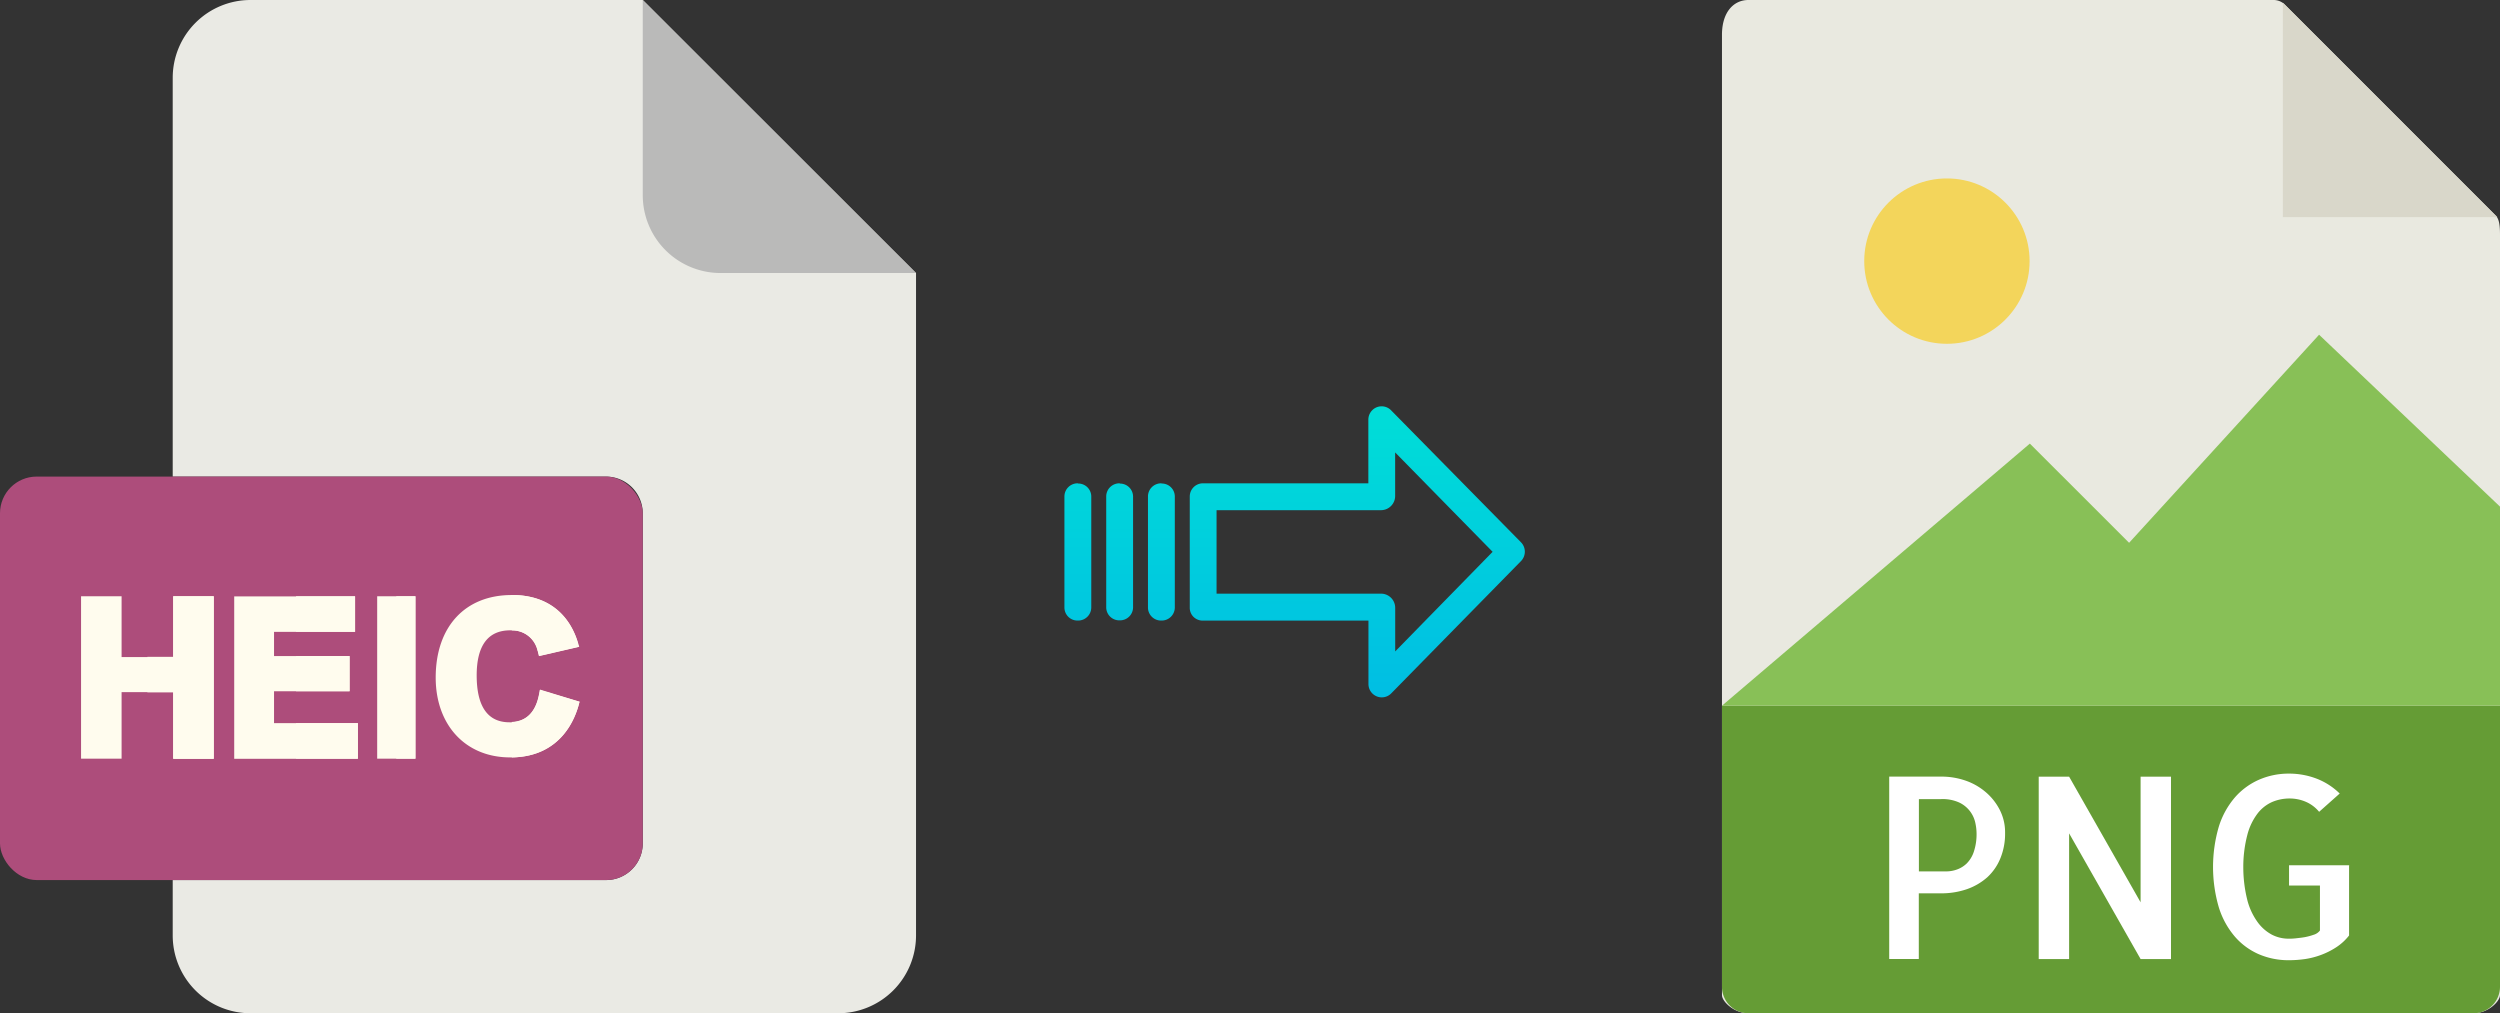 <svg xmlns="http://www.w3.org/2000/svg" xmlns:xlink="http://www.w3.org/1999/xlink" viewBox="0 0 493.46 200"><rect x="0" y="0" width="493.46" height="200" fill="#333333" stroke="none"/><defs><style>.cls-1{fill:#e9e9e0;}.cls-2{fill:#659c35;}.cls-3{fill:#d9d7ca;}.cls-4{fill:#fff;}.cls-5{fill:#f3d55b;}.cls-6{fill:#88c057;}.cls-7{fill:#eaeae4;}.cls-8{fill:#babab9;}.cls-9{fill:#ad4d7b;}.cls-10{fill:#fffcee;}.cls-11{fill:url(#linear-gradient);}.cls-12{fill:url(#linear-gradient-2);}.cls-13{fill:url(#linear-gradient-3);}.cls-14{fill:url(#linear-gradient-4);}</style><linearGradient id="linear-gradient" x1="267.89" y1="136.51" x2="267.89" y2="17.31" gradientTransform="matrix(1, 0, 0, -1, 0, 186.59)" gradientUnits="userSpaceOnUse"><stop offset="0" stop-color="#00efd1"/><stop offset="1" stop-color="#00acea"/></linearGradient><linearGradient id="linear-gradient-2" x1="229.24" y1="136.51" x2="229.24" y2="17.31" xlink:href="#linear-gradient"/><linearGradient id="linear-gradient-3" x1="220.99" y1="136.51" x2="220.99" y2="17.31" xlink:href="#linear-gradient"/><linearGradient id="linear-gradient-4" x1="212.75" y1="136.51" x2="212.75" y2="17.31" xlink:href="#linear-gradient"/></defs><title>heic to png</title><g id="Layer_2" data-name="Layer 2"><g id="Layer_5_Image" data-name="Layer 5 Image"><path class="cls-1" d="M448.76,0H345.11c-2.88,0-5.22,2.34-5.22,6.88V196.43c0,1.23,2.34,3.57,5.22,3.57H488.24c2.88,0,5.22-2.34,5.22-3.57V46.35c0-2.49-.33-3.29-.92-3.88L451,.92A3.15,3.15,0,0,0,448.76,0Z"/><path class="cls-2" d="M488.24,200H345.11a5.23,5.23,0,0,1-5.22-5.23V139.29H493.46v55.48A5.23,5.23,0,0,1,488.24,200Z"/><polygon class="cls-3" points="450.6 0.54 450.6 42.86 492.92 42.86 450.6 0.54"/><path class="cls-4" d="M378.76,189.29H372.9v-36h10.35a14.47,14.47,0,0,1,4.54.73,12.25,12.25,0,0,1,4,2.2,11.39,11.39,0,0,1,2.88,3.54,9.69,9.69,0,0,1,1.1,4.66,12.71,12.71,0,0,1-.93,5,10.39,10.39,0,0,1-2.58,3.74,12,12,0,0,1-4,2.34,15.49,15.49,0,0,1-5.17.83h-4.35v13Zm0-31.55V172h5.38a6.27,6.27,0,0,0,2.12-.37,5.39,5.39,0,0,0,1.93-1.19,5.9,5.9,0,0,0,1.41-2.32,10.89,10.89,0,0,0,.54-3.69,10,10,0,0,0-.24-2,5.76,5.76,0,0,0-3.13-4,7.92,7.92,0,0,0-3.61-.7h-4.4Z"/><path class="cls-4" d="M428.52,153.3v36h-6l-14.11-24.81v24.81h-6v-36h6l14.11,24.8V153.3Z"/><path class="cls-4" d="M463.67,170.73v13.92a10.49,10.49,0,0,1-2.51,2.31,15,15,0,0,1-2.93,1.49,15.59,15.59,0,0,1-3.17.84,22.42,22.42,0,0,1-3.25.24,14.8,14.8,0,0,1-5.93-1.17,13.28,13.28,0,0,1-4.74-3.47,16.27,16.27,0,0,1-3.17-5.76,28.37,28.37,0,0,1,0-16,16.26,16.26,0,0,1,3.17-5.74,13.56,13.56,0,0,1,4.76-3.49,14.56,14.56,0,0,1,5.91-1.2,15.14,15.14,0,0,1,5.47,1,13.36,13.36,0,0,1,4.54,2.93l-4.06,3.61a7,7,0,0,0-2.68-2,8.06,8.06,0,0,0-3.13-.63,8.76,8.76,0,0,0-3.44.68,7.42,7.42,0,0,0-2.93,2.32,11.85,11.85,0,0,0-2,4.22,25.07,25.07,0,0,0-.79,6.35,26.91,26.91,0,0,0,.76,6.34,12.89,12.89,0,0,0,2,4.4,8.33,8.33,0,0,0,2.83,2.54,7.11,7.11,0,0,0,3.34.82c.36,0,.84,0,1.44-.07s1.21-.13,1.81-.24a11.88,11.88,0,0,0,1.73-.47,2.39,2.39,0,0,0,1.22-.83v-8.88h-6.1v-4h11.91Z"/><circle class="cls-5" cx="384.29" cy="51.54" r="16.32"/><polygon class="cls-6" points="339.89 139.29 379.17 139.29 493.46 139.29 493.46 100 457.75 66.07 420.25 107.14 400.66 87.56 339.89 139.29"/></g><g id="Layer_2-2" data-name="Layer 2"><path class="cls-7" d="M119.62,173.71H34.09v10.93A15.36,15.36,0,0,0,49.45,200h116a15.37,15.37,0,0,0,15.36-15.36V53.89L126.87,0H49.45A15.36,15.36,0,0,0,34.09,15.36V94.07h85.53a7.25,7.25,0,0,1,7.25,7.24h0v65.16A7.25,7.25,0,0,1,119.62,173.71Z"/><path class="cls-8" d="M180.76,53.89,126.87,0V38.53a15.36,15.36,0,0,0,15.36,15.36h38.53Z"/><rect class="cls-9" y="94.07" width="126.87" height="79.64" rx="7.24"/><g id="H"><path class="cls-10" d="M24,136.61H34.19v13.14h8V117.69h-8v12H24v-12h-8v32.06h8Z"/><path class="cls-10" d="M34.19,129.65h-5.1v7h5.1v13.14h8V117.69h-8Z"/><g id="E"><path class="cls-10" d="M70.64,142.74H54.09v-6.3H69V129.5H54.09v-4.78h16v-7H46.23v32.06H70.64Z"/><path class="cls-10" d="M58.43,142.74H70.64v7H58.43Z"/><path class="cls-10" d="M58.43,129.5H69v6.94H58.43Z"/><path class="cls-10" d="M58.43,117.69H70.08v7H58.43Z"/></g><g id="I"><path class="cls-10" d="M74.45,117.69H82v32.06H74.45Z"/><path class="cls-10" d="M78.21,117.69H82v32.06H78.21Z"/></g><g id="C"><path class="cls-10" d="M114.4,138.51a2.36,2.36,0,0,0-.11.4l-.06.22c-.64,2.27-3.21,10.21-13.2,10.37a2,2,0,0,1-.34,0c-8.79,0-14.69-6.37-14.69-15.76,0-10,5.77-16.29,15-16.29h0c10.11,0,12.53,7.59,13.13,9.68,0,.07,0,.15.06.2a1.55,1.55,0,0,0,.09.32l-7.92,1.83c0-.06-.06-.3-.15-.64a1.93,1.93,0,0,0-.12-.42,5.12,5.12,0,0,0-5.12-4,1.23,1.23,0,0,0-.27,0c-4.37,0-6.61,3-6.61,8.89,0,6.14,2.18,9.26,6.48,9.26a1.39,1.39,0,0,0,.4,0c4.84-.23,5.31-5.13,5.56-6.22a.58.58,0,0,1,0-.17Z"/><path class="cls-10" d="M114.4,138.51a2.36,2.36,0,0,0-.11.4l-.06.22c-.64,2.27-3.21,10.21-13.2,10.37v-7c4.84-.23,5.31-5.13,5.56-6.22a.58.58,0,0,1,0-.17Z"/><path class="cls-10" d="M114.34,127.67l-7.92,1.83c0-.06-.06-.3-.15-.64a1.93,1.93,0,0,0-.12-.42,5.12,5.12,0,0,0-5.12-4s0-6.39,0-7h0c10.11,0,12.53,7.59,13.13,9.68,0,.07,0,.15.06.2A1.55,1.55,0,0,0,114.34,127.67Z"/></g></g></g><g id="Layer_3" data-name="Layer 3"><path class="cls-11" d="M274.59,81a2.61,2.61,0,0,0-3.7-.06,2.64,2.64,0,0,0-.8,1.91V95.4h-32.6A2.6,2.6,0,0,0,234.84,98v0l0,22a2.51,2.51,0,0,0,.78,1.8,2.6,2.6,0,0,0,1.87.7h32.62V135a2.63,2.63,0,0,0,1.63,2.45,2.57,2.57,0,0,0,1,.2,2.61,2.61,0,0,0,1.88-.8l25.6-26.1a2.65,2.65,0,0,0,0-3.71Zm.8,47.58v-8.63a2.8,2.8,0,0,0-2.7-2.77H240.13V100.7h32.55a2.8,2.8,0,0,0,2.7-2.77V89.3l19.24,19.62Z"/><path class="cls-12" d="M229.24,95.4h0A2.6,2.6,0,0,0,226.59,98v21.93a2.58,2.58,0,0,0,2.58,2.56h.07a2.6,2.6,0,0,0,2.65-2.55V98a2.57,2.57,0,0,0-2.58-2.56Z"/><path class="cls-13" d="M221,95.4h0A2.6,2.6,0,0,0,218.35,98v0l0,21.89a2.58,2.58,0,0,0,2.59,2.56H221a2.59,2.59,0,0,0,2.65-2.55v0l0-21.89a2.58,2.58,0,0,0-2.58-2.56Z"/><path class="cls-14" d="M212.75,95.4h0A2.6,2.6,0,0,0,210.1,98v21.93a2.58,2.58,0,0,0,2.58,2.56h.07a2.6,2.6,0,0,0,2.65-2.55V98a2.57,2.57,0,0,0-2.58-2.56Z"/></g></g></svg>